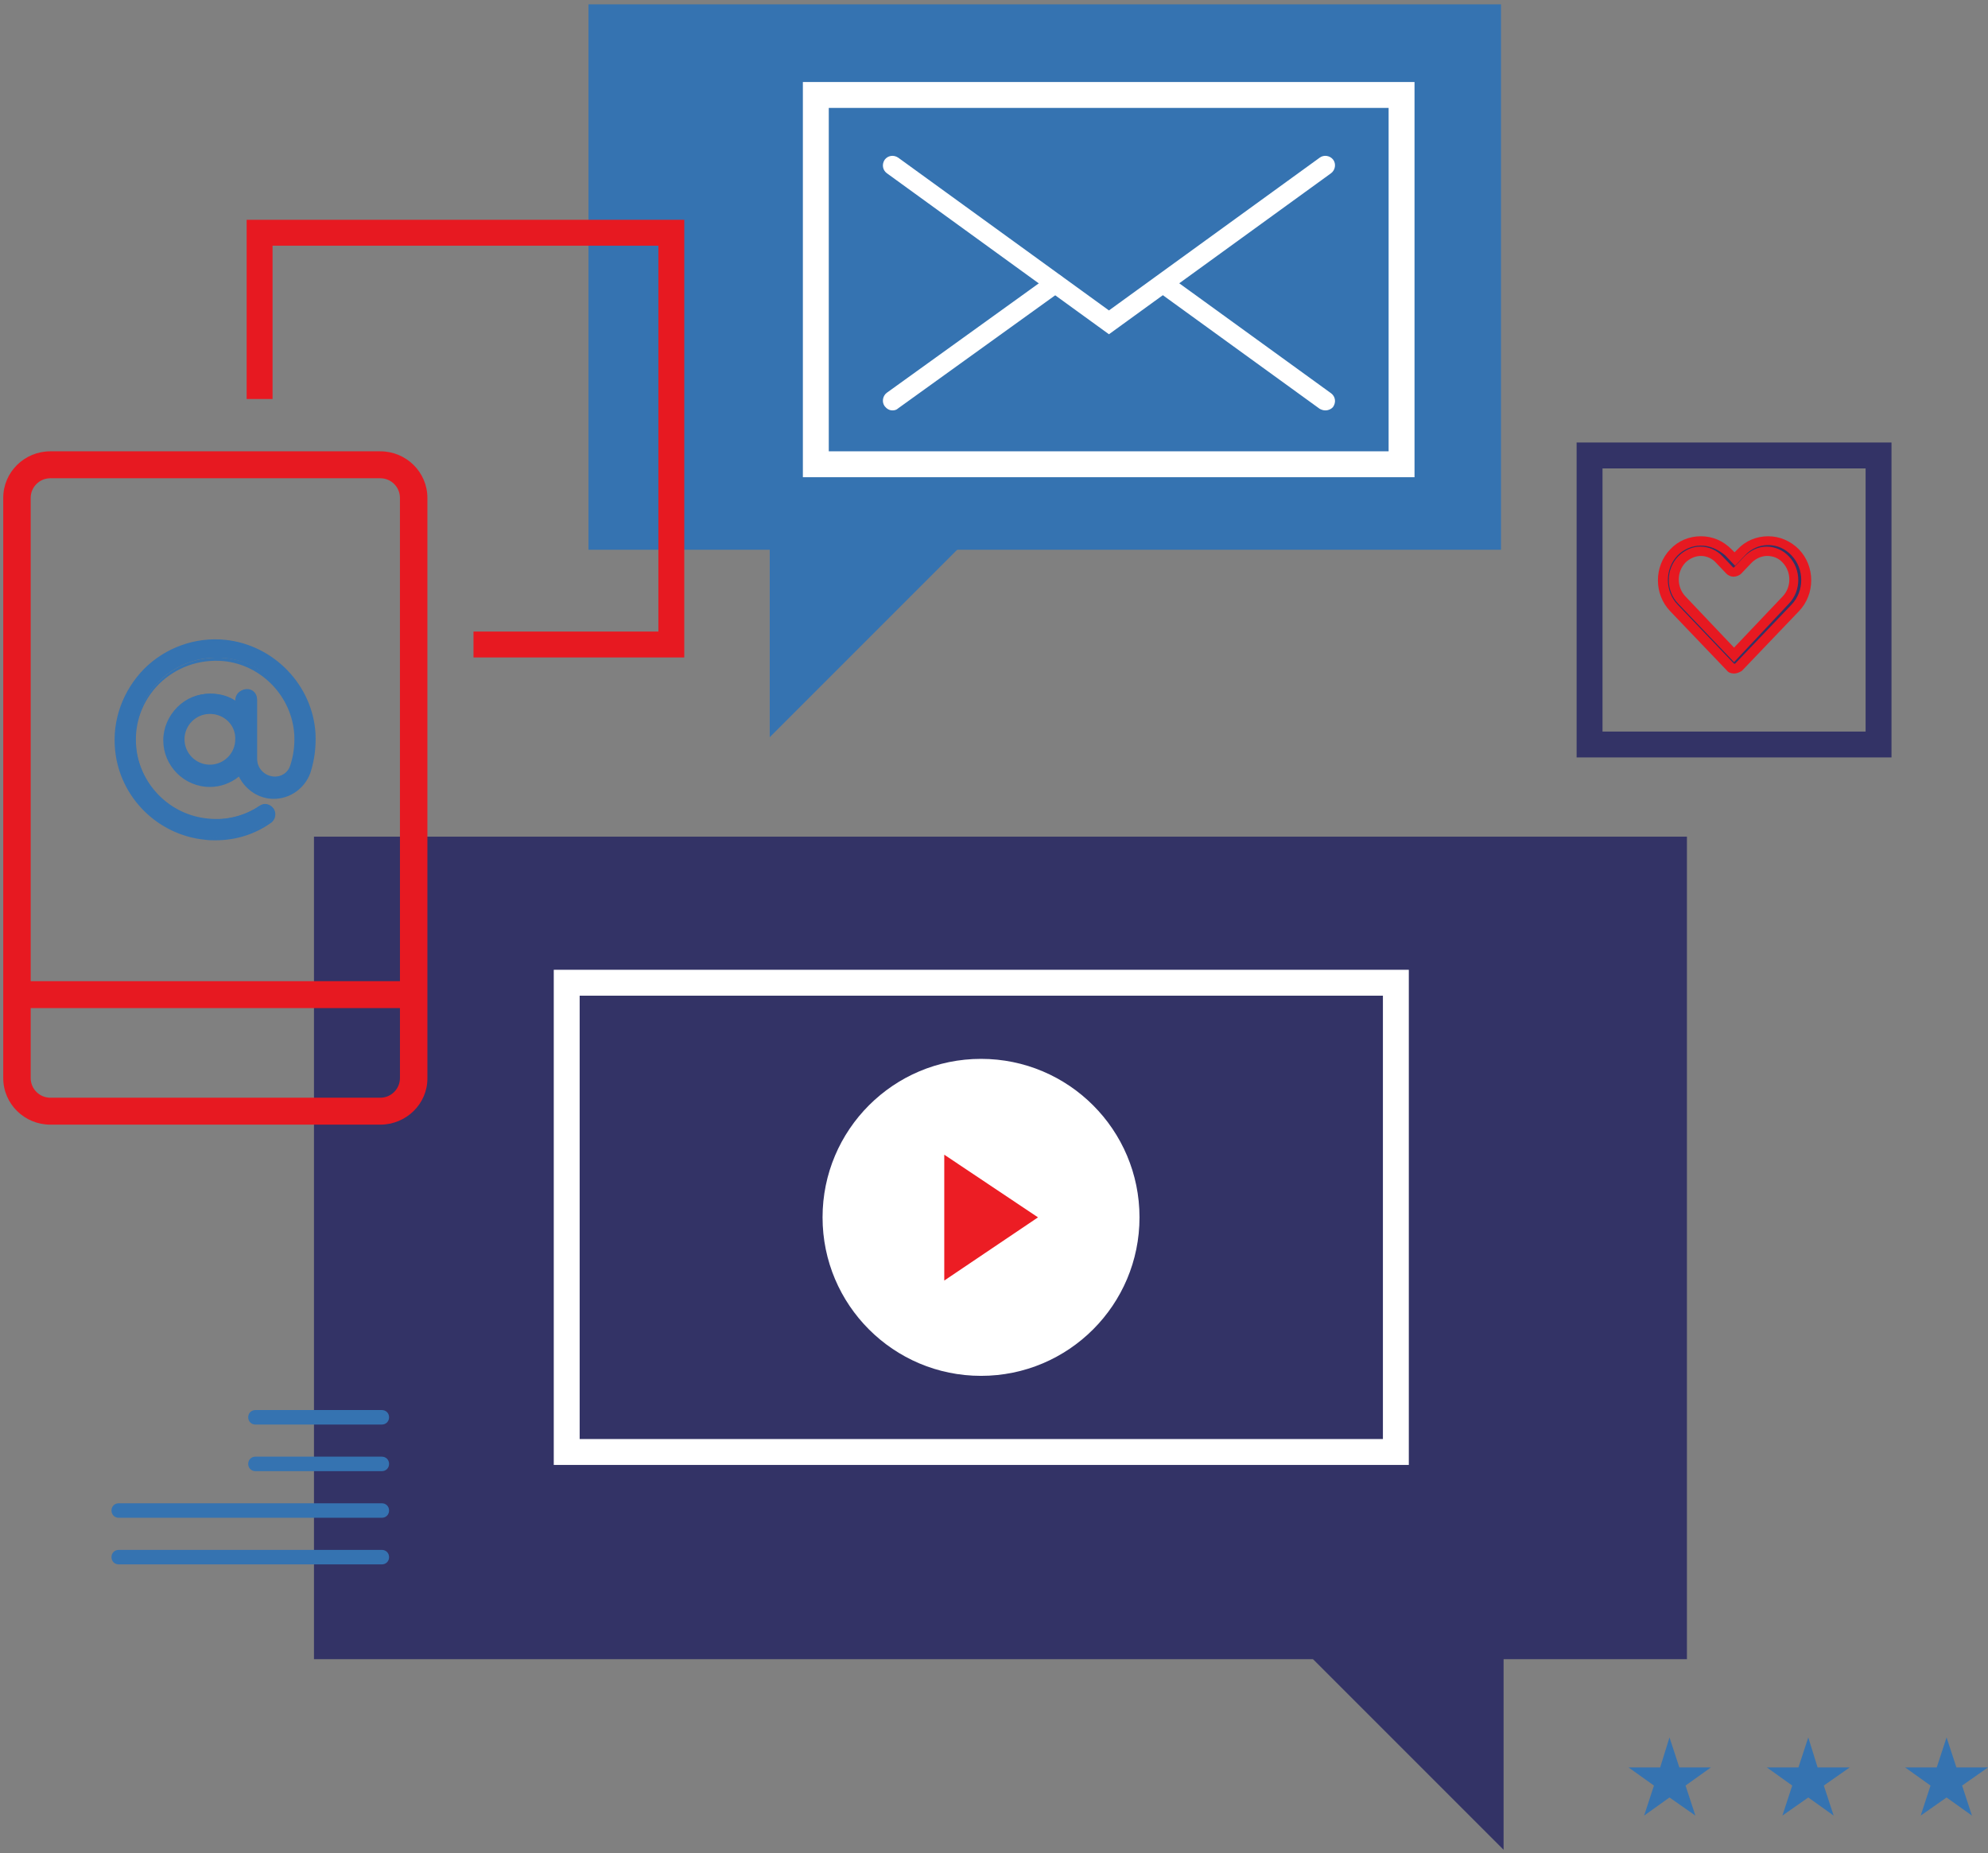 <svg width="368" height="343" viewBox="0 0 368 343" fill="none" xmlns="http://www.w3.org/2000/svg">
<rect x="0" y="0" width="368" height="343" fill="#808080" stroke="none"/>
<g clip-path="url(#clip0_3383_4471)">
<path d="M312.268 307.1H58.121V154.861H312.268V307.1Z" fill="#333366"/>
<path d="M278.331 300.965V342.38L236.916 300.965H278.331Z" fill="#333366"/>
<path d="M277.852 0.801H108.932V101.75H277.852V0.801Z" fill="#3573B1"/>
<path d="M142.484 136.454L182.653 96.285H142.484V136.454Z" fill="#3573B1"/>
<path d="M58.216 135.783C57.64 126.867 50.642 119.485 41.726 118.527C36.166 117.951 30.797 119.965 26.867 123.799C22.936 127.73 21.019 133.099 21.498 138.659C22.361 147.383 29.359 154.19 37.987 155.052C38.658 155.148 39.234 155.148 39.905 155.148C43.548 155.148 46.999 154.094 50.067 151.985C50.834 151.409 51.121 150.355 50.546 149.588C49.971 148.821 48.916 148.533 48.15 149.109C45.273 151.026 41.918 151.889 38.467 151.505C31.468 150.834 25.908 145.274 25.141 138.18C24.662 133.674 26.196 129.36 29.455 126.1C32.619 122.937 36.933 121.403 41.535 121.786C48.725 122.457 54.477 128.401 54.86 135.687C54.956 137.604 54.669 139.618 54.093 141.439C53.614 142.781 52.368 143.74 50.93 143.74C49.012 143.74 47.574 142.206 47.574 140.385V129.36C47.574 128.401 46.807 127.538 45.753 127.538C44.698 127.538 43.931 128.305 43.931 129.36V129.935C42.493 128.88 40.864 128.401 39.042 128.401C34.44 128.305 30.606 132.14 30.606 136.742C30.606 141.343 34.344 145.178 39.042 145.178C41.151 145.178 43.068 144.411 44.507 143.165C45.561 145.561 48.054 147.383 50.834 147.383C53.806 147.383 56.394 145.466 57.449 142.781C58.024 140.576 58.312 138.18 58.216 135.783ZM38.85 141.823C36.07 141.823 33.961 139.618 33.961 136.933C33.961 134.153 36.166 132.044 38.85 132.044C41.63 132.044 43.739 134.249 43.739 136.933C43.835 139.618 41.535 141.823 38.85 141.823Z" fill="#3573B1"/>
<path d="M39.906 155.532C39.235 155.532 38.66 155.532 37.989 155.436C29.169 154.573 22.171 147.575 21.308 138.851C20.733 133.29 22.746 127.826 26.676 123.799C30.607 119.869 36.167 117.856 41.728 118.431C50.739 119.389 57.929 126.867 58.409 135.879C58.505 138.371 58.217 140.672 57.45 143.069C56.395 145.945 53.711 147.862 50.644 147.862C47.959 147.862 45.467 146.233 44.22 143.74C42.686 144.986 40.769 145.657 38.852 145.657C34.058 145.657 30.224 141.727 30.224 137.029C30.224 134.728 31.182 132.523 32.812 130.894C34.442 129.264 36.551 128.401 38.852 128.401C40.577 128.401 42.207 128.88 43.549 129.743V129.647C43.549 128.497 44.412 127.634 45.562 127.634C46.617 127.634 47.576 128.593 47.576 129.647V140.672C47.576 142.398 48.918 143.836 50.739 143.836C52.081 143.836 53.328 142.973 53.711 141.727C54.286 140.001 54.574 138.084 54.478 136.071C54.095 128.976 48.438 123.032 41.344 122.361C36.838 121.978 32.62 123.512 29.457 126.58C26.293 129.743 24.759 134.057 25.238 138.467C25.909 145.37 31.47 150.93 38.372 151.601C41.824 151.889 45.179 151.122 47.959 149.205C48.822 148.629 50.068 148.821 50.644 149.684C50.931 150.067 51.027 150.643 50.931 151.122C50.835 151.601 50.548 152.081 50.068 152.368C47.192 154.381 43.741 155.532 39.906 155.532ZM39.906 118.718C35.113 118.718 30.511 120.636 27.06 124.087C23.225 127.922 21.308 133.29 21.787 138.755C22.65 147.287 29.457 154.094 38.085 154.957C38.66 155.052 39.331 155.052 39.906 155.052C43.645 155.052 47.001 153.998 49.972 151.985C50.26 151.793 50.548 151.409 50.644 151.026C50.739 150.643 50.643 150.259 50.452 149.876C49.972 149.205 49.014 149.013 48.343 149.492C45.467 151.41 42.111 152.272 38.468 151.985C31.374 151.314 25.718 145.562 24.951 138.467C24.471 133.961 26.101 129.456 29.361 126.196C32.62 122.937 36.934 121.403 41.632 121.786C48.918 122.457 54.766 128.593 55.149 135.879C55.245 137.988 54.958 139.905 54.382 141.631C53.903 143.069 52.465 144.028 50.931 144.028C48.918 144.028 47.384 142.494 47.384 140.481V129.456C47.384 128.593 46.617 127.922 45.85 127.922C44.987 127.922 44.316 128.593 44.316 129.456V130.414L43.741 130.223C42.303 129.168 40.769 128.689 38.947 128.689C36.838 128.689 34.729 129.456 33.195 130.99C31.566 132.523 30.703 134.633 30.703 136.838C30.703 141.343 34.442 145.082 38.947 145.082C40.865 145.082 42.782 144.411 44.316 143.069L44.508 142.877L44.604 143.165C45.754 145.657 48.151 147.287 50.739 147.287C53.52 147.287 56.108 145.466 57.067 142.781C57.738 140.481 58.025 138.18 58.025 135.783C57.45 126.963 50.452 119.677 41.728 118.814C41.057 118.718 40.481 118.718 39.906 118.718ZM38.852 142.014C35.976 142.014 33.675 139.714 33.675 136.838C33.675 133.961 35.976 131.661 38.852 131.661C41.728 131.661 44.029 133.961 44.029 136.838C44.029 139.714 41.728 142.014 38.852 142.014ZM38.852 132.14C36.263 132.14 34.154 134.249 34.154 136.838C34.154 139.426 36.263 141.535 38.852 141.535C41.44 141.535 43.549 139.426 43.549 136.838C43.645 134.249 41.536 132.14 38.852 132.14Z" fill="#3573B1"/>
<path d="M70.392 204.138H9.324C6.735 204.138 4.722 202.125 4.722 199.536V185.635H75.09V199.536C74.994 202.125 72.885 204.138 70.392 204.138ZM9.324 87.562H70.392C72.981 87.562 74.994 89.575 74.994 92.164V182.567H4.722V92.164C4.722 89.575 6.735 87.562 9.324 87.562ZM70.392 84.494H9.324C5.01 84.494 1.559 87.945 1.559 92.164V199.632C1.559 203.85 5.01 207.301 9.324 207.301H70.392C74.706 207.301 78.157 203.85 78.157 199.632V92.164C78.061 87.945 74.61 84.494 70.392 84.494Z" fill="#E71921"/>
<path d="M70.392 208.164H9.324C4.53 208.164 0.6 204.329 0.6 199.536V92.163C0.6 87.37 4.53 83.535 9.324 83.535H70.392C75.185 83.535 79.116 87.37 79.116 92.163V199.632C79.116 204.329 75.185 208.164 70.392 208.164ZM9.324 85.453C5.585 85.453 2.613 88.424 2.613 92.163V199.632C2.613 203.275 5.681 206.342 9.324 206.342H70.392C74.131 206.342 77.103 203.371 77.103 199.632V92.163C77.103 88.52 74.035 85.453 70.392 85.453H9.324ZM70.392 205.096H9.324C6.256 205.096 3.667 202.604 3.667 199.536V184.58H75.952V199.536C75.952 202.604 73.46 205.096 70.392 205.096ZM5.681 186.594V199.536C5.681 201.549 7.31 203.179 9.324 203.179H70.392C72.405 203.179 74.035 201.549 74.035 199.536V186.594H5.681ZM75.952 183.526H3.667V92.163C3.667 89.096 6.16 86.603 9.324 86.603H70.392C73.46 86.603 76.048 89.096 76.048 92.163V183.526H75.952ZM5.681 181.608H74.035V92.163C74.035 90.15 72.405 88.52 70.392 88.52H9.324C7.31 88.52 5.681 90.15 5.681 92.163V181.608Z" fill="#E71921"/>
<path d="M261.842 88.328H148.621V15.181H261.842V88.328ZM153.415 83.535H257.048V19.974H153.415V83.535Z" fill="white"/>
<path d="M205.279 61.869L164.152 32.054C163.385 31.479 163.193 30.424 163.768 29.562C164.343 28.795 165.398 28.603 166.261 29.178L205.279 57.459L244.297 29.178C245.064 28.603 246.215 28.795 246.79 29.562C247.365 30.329 247.173 31.479 246.407 32.054L205.279 61.869Z" fill="white"/>
<path d="M165.206 75.961C164.631 75.961 164.152 75.674 163.768 75.194C163.193 74.427 163.385 73.277 164.152 72.702L194.254 51.036C195.021 50.46 196.172 50.652 196.747 51.419C197.322 52.186 197.13 53.337 196.363 53.912L166.261 75.578C165.973 75.865 165.59 75.961 165.206 75.961ZM245.352 75.961C244.968 75.961 244.681 75.865 244.297 75.674L214.386 54.008C213.62 53.432 213.428 52.378 214.003 51.515C214.578 50.748 215.633 50.556 216.496 51.132L246.407 72.798C247.173 73.373 247.365 74.427 246.79 75.29C246.502 75.674 245.927 75.961 245.352 75.961Z" fill="white"/>
<path d="M126.667 121.69H87.649V116.897H121.874V45.475H50.452V73.852H45.658V40.682H126.667V121.69Z" fill="#E71921"/>
<path d="M350.136 140.193H291.848V81.905H350.136V140.193ZM296.641 135.4H345.342V86.699H296.641V135.4Z" fill="#333366"/>
<path d="M260.786 271.149H102.508V179.499H260.786V271.149ZM107.301 266.356H255.993V184.292H107.301V266.356Z" fill="white"/>
<path d="M152.264 225.324C152.264 241.526 165.398 254.66 181.599 254.66C197.801 254.66 210.935 241.526 210.935 225.324C210.935 209.122 197.801 195.988 181.599 195.988C165.398 195.988 152.264 209.122 152.264 225.324Z" fill="white"/>
<path d="M174.793 237.021V213.725L192.145 225.325L174.793 237.021Z" fill="#EC1D24"/>
<path d="M70.68 280.928H21.979C21.212 280.928 20.637 280.353 20.637 279.586C20.637 278.819 21.212 278.244 21.979 278.244H70.68C71.447 278.244 72.022 278.819 72.022 279.586C72.022 280.353 71.447 280.928 70.68 280.928Z" fill="#3573B1"/>
<path d="M70.679 272.3H47.288C46.52 272.3 45.945 271.724 45.945 270.957C45.945 270.19 46.52 269.615 47.288 269.615H70.679C71.446 269.615 72.022 270.19 72.022 270.957C72.022 271.724 71.446 272.3 70.679 272.3Z" fill="#3573B1"/>
<path d="M70.679 263.672H47.288C46.52 263.672 45.945 263.096 45.945 262.329C45.945 261.563 46.52 260.987 47.288 260.987H70.679C71.446 260.987 72.022 261.563 72.022 262.329C72.022 263.096 71.446 263.672 70.679 263.672Z" fill="#3573B1"/>
<path d="M70.68 289.556H21.979C21.212 289.556 20.637 288.981 20.637 288.214C20.637 287.447 21.212 286.872 21.979 286.872H70.68C71.447 286.872 72.022 287.447 72.022 288.214C72.022 288.981 71.447 289.556 70.68 289.556Z" fill="#3573B1"/>
<path d="M314.856 100.024C313.034 100.024 311.213 100.696 309.871 102.134C307.186 105.01 307.186 109.611 309.871 112.392L320.32 123.32C320.704 123.704 321.375 123.704 321.758 123.32C325.21 119.677 328.757 116.035 332.208 112.392C334.892 109.515 334.892 104.914 332.208 102.134C329.524 99.258 325.018 99.258 322.238 102.134L321.087 103.38L319.937 102.134C318.499 100.791 316.677 100.024 314.856 100.024ZM314.856 102.038C316.102 102.038 317.348 102.517 318.403 103.572L320.32 105.585C320.704 105.968 321.375 105.968 321.758 105.585L323.676 103.572C325.689 101.463 328.757 101.463 330.674 103.572C332.687 105.681 332.687 109.036 330.674 111.049C327.415 114.405 324.251 117.76 320.991 121.211L311.309 111.049C309.295 108.94 309.295 105.585 311.309 103.572C312.267 102.613 313.61 102.038 314.856 102.038Z" fill="#333366"/>
<path d="M320.991 124.663C320.991 124.663 320.991 124.567 320.991 124.663C320.416 124.663 319.936 124.471 319.649 124.088L309.199 113.159C306.131 109.995 306.131 104.818 309.199 101.655C310.637 100.121 312.651 99.258 314.855 99.258C317.06 99.258 318.978 100.121 320.512 101.655L321.087 102.23L321.662 101.655C323.1 100.121 325.113 99.258 327.318 99.258C329.427 99.258 331.441 100.121 332.975 101.655C336.042 104.818 336.042 109.995 332.975 113.159L322.429 124.184C321.95 124.471 321.47 124.663 320.991 124.663ZM314.855 100.983C313.226 100.983 311.692 101.655 310.541 102.805C308.145 105.298 308.145 109.42 310.541 111.912L320.991 122.841H321.087H321.183L331.632 111.912C334.029 109.42 334.029 105.298 331.632 102.805C330.482 101.559 328.948 100.888 327.318 100.888C325.689 100.888 324.155 101.559 323.004 102.805L321.183 104.722L319.361 102.805C318.019 101.655 316.485 100.983 314.855 100.983ZM320.991 122.554L310.637 111.721C308.336 109.324 308.336 105.393 310.637 102.997C311.788 101.846 313.226 101.175 314.76 101.175C316.294 101.175 317.827 101.846 318.882 102.997L320.799 105.01C320.799 105.01 320.991 105.106 320.991 105.01L322.908 102.997C324.059 101.846 325.497 101.175 327.031 101.175C328.565 101.175 330.099 101.846 331.153 102.997C333.454 105.393 333.454 109.324 331.153 111.721L320.991 122.554ZM314.855 102.901C313.801 102.901 312.746 103.38 311.979 104.147C310.35 105.873 310.35 108.653 311.979 110.379L320.991 119.869L330.003 110.379C331.632 108.653 331.632 105.873 330.003 104.147C329.236 103.284 328.181 102.901 327.127 102.901C326.072 102.901 325.018 103.38 324.251 104.147L322.333 106.16C321.95 106.544 321.375 106.736 320.895 106.736C320.416 106.736 319.937 106.544 319.553 106.16L317.636 104.147C316.965 103.38 315.91 102.901 314.855 102.901Z" fill="#E71921"/>
</g>
<path d="M368.001 327.138H362.153L360.332 321.578L358.51 327.138H352.662L357.36 330.494L355.538 336.054L360.332 332.699L365.029 336.054L363.208 330.494L368.001 327.138Z" fill="#3573B1"/>
<path d="M336.458 327.138L334.732 321.578L332.91 327.138H327.062L331.76 330.494L329.939 336.054L334.732 332.699L339.43 336.054L337.608 330.494L342.401 327.138H336.458Z" fill="#3573B1"/>
<path d="M310.862 327.138L309.04 321.578L307.315 327.138H301.467L306.164 330.494L304.343 336.054L309.04 332.699L313.834 336.054L312.012 330.494L316.71 327.138H310.862Z" fill="#3573B1"/>
<defs>
<clipPath id="clip0_3383_4471">
<rect width="349.536" height="341.579" fill="white" transform="translate(0.6 0.801)"/>
</clipPath>
</defs>
</svg>
